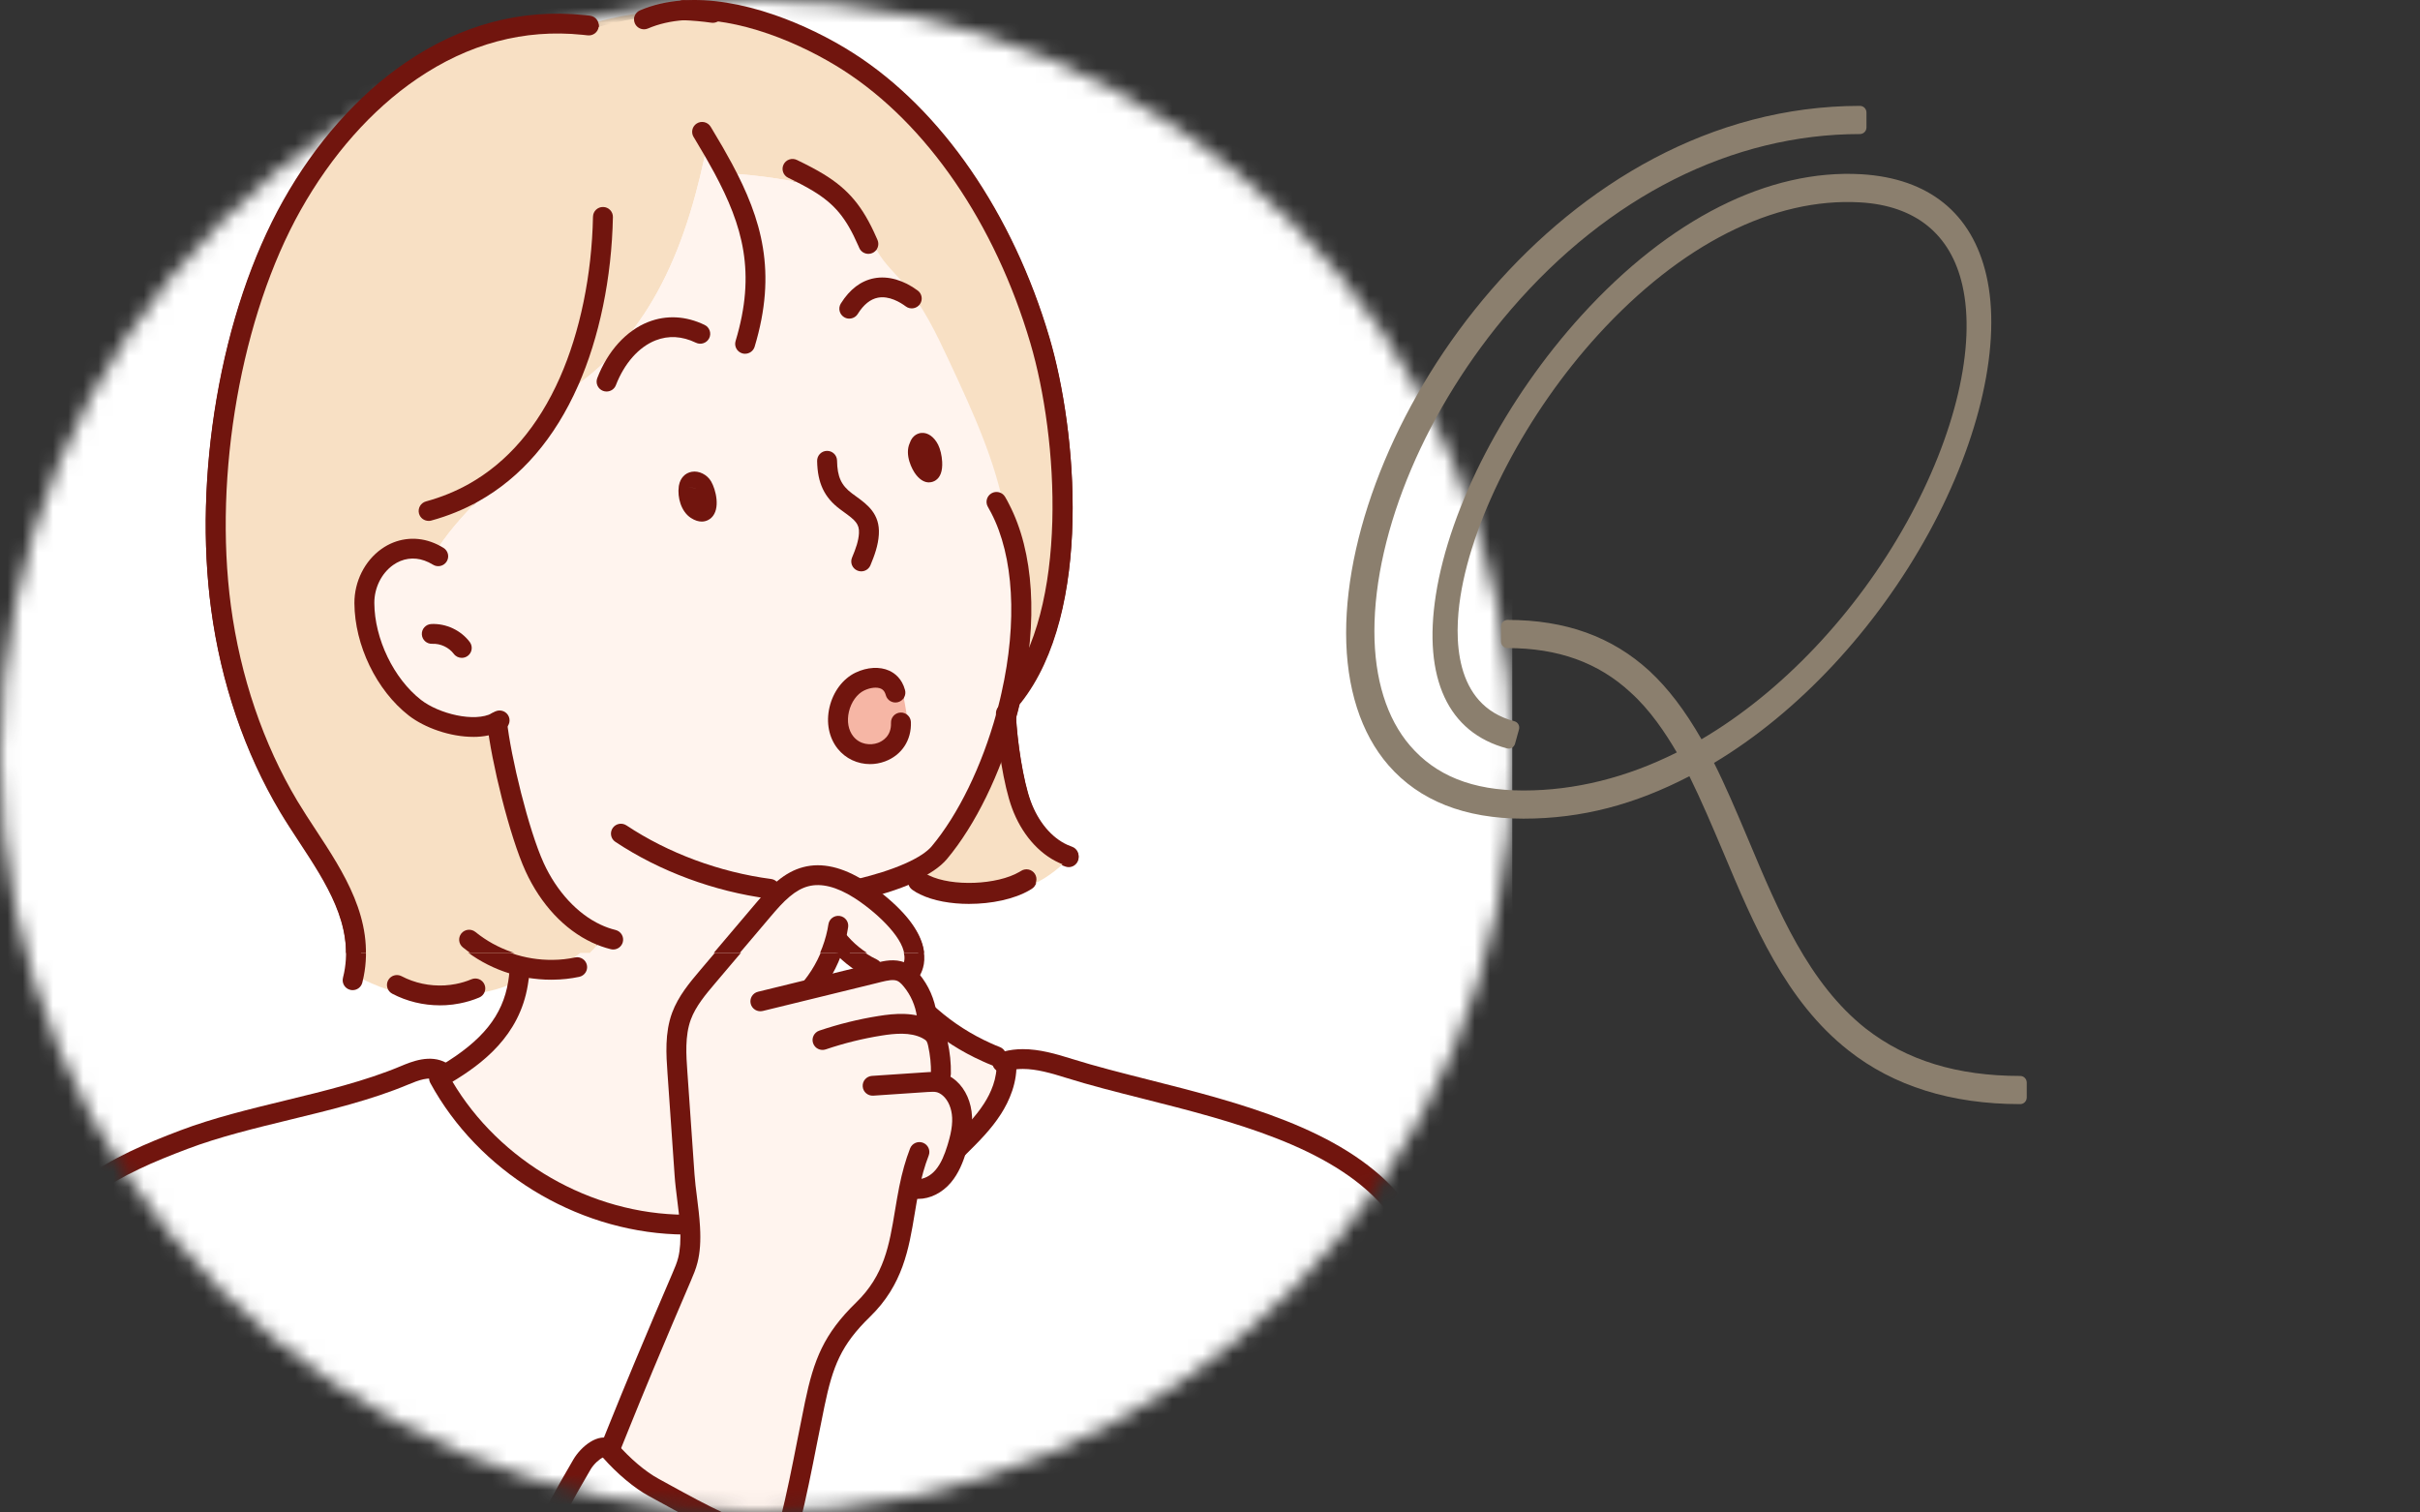<svg width="160" height="100" viewBox="0 0 160 100" fill="none" xmlns="http://www.w3.org/2000/svg">
<rect x="0" y="0" width="160" height="100" fill="#333333" stroke="none"/>
<g clip-path="url(#clip0_746_3022)">
<mask id="mask0_746_3022" style="mask-type:alpha" maskUnits="userSpaceOnUse" x="0" y="0" width="100" height="100">
<circle cx="50" cy="50" r="50" fill="#D9D9D9"/>
</mask>
<g mask="url(#mask0_746_3022)">
<rect width="100" height="100" fill="white"/>
<path d="M63.486 75.133C63.577 74.716 63.632 74.292 63.612 73.865C63.579 73.156 63.32 72.432 62.788 71.958C62.676 71.858 62.548 71.767 62.414 71.699C62.431 71.477 62.46 71.259 62.499 71.039L62.207 70.989C62.219 70.325 62.149 69.66 62.006 69.011C61.968 68.842 61.921 68.673 61.833 68.525C61.813 68.493 61.795 68.466 61.774 68.437C61.697 68.027 61.621 67.618 61.544 67.21C62.646 68.175 63.895 68.973 65.234 69.572L65.278 69.479C66.015 69.802 66.82 69.965 67.624 69.96V70.017C67.258 70.017 66.894 70.058 66.534 70.154C66.618 71.256 66.225 72.361 65.627 73.297C65.004 74.276 64.166 75.1 63.337 75.917L63.278 75.897C63.354 75.645 63.426 75.391 63.483 75.133H63.486Z" fill="#FFF4EE"/>
<path d="M81.86 156.204C80.078 156.451 78.318 156.663 76.656 156.913C68.958 158.073 61.233 160.18 53.47 159.632C52.045 159.533 51.546 157.673 51.315 155.713C51.192 154.681 51.145 153.624 51.075 152.779C50.91 150.771 50.45 148.785 49.777 146.884C49.434 145.919 49.031 144.974 48.565 144.06C48.414 143.763 48.244 143.475 48.072 143.191C47.952 142.996 47.829 142.801 47.708 142.606L47.605 142.667C46.537 142.784 45.45 142.722 44.377 142.674C43.654 142.642 42.978 142.333 42.329 142.037C41.343 141.59 40.358 141.142 39.372 140.694C39.273 140.566 39.185 140.43 39.106 140.287C39.1 140.28 39.099 140.272 39.094 140.266C40.334 138.37 41.36 136.37 42.197 134.613C44.398 129.992 46.447 124.914 48.208 120.127C49.99 115.288 51.279 110.754 53.705 106.202C54.801 104.146 54.164 102.589 52.186 102.197C51.964 102.151 51.741 102.104 51.523 102.051C51.753 101.597 51.982 101.141 52.213 100.687C52.868 98.091 53.321 95.458 53.868 92.835C54.438 90.102 55.035 88.561 57.062 86.589C59.529 84.193 59.522 81.467 60.099 78.6L60.599 78.606C61.277 78.653 61.933 78.278 62.369 77.76C62.805 77.243 63.056 76.597 63.26 75.954C63.267 75.934 63.272 75.913 63.278 75.895H63.28L63.339 75.914C64.168 75.097 65.006 74.274 65.629 73.295C66.228 72.359 66.621 71.254 66.537 70.151C66.896 70.055 67.259 70.015 67.627 70.015C68.654 70.015 69.709 70.326 70.704 70.639C77.226 72.687 87.206 73.919 91.93 79.321C95.505 83.413 95.698 89.899 96.548 95.007C98.163 104.685 98.194 114.611 98.803 124.398C99.279 132.09 99.741 137.857 98.771 145.512C98.606 146.832 98.402 148.176 97.77 149.348C97.294 150.239 96.621 151.003 95.816 151.616C91.979 154.533 86.823 155.512 81.861 156.202L81.86 156.204Z" fill="white"/>
<path d="M67.739 58.289C66.084 59.255 62.875 59.397 61.137 58.548C60.8 58.318 60.485 58.034 60.191 57.739C60.984 57.382 61.686 56.954 62.102 56.46C63.936 54.27 65.539 50.972 66.516 47.41C66.592 49.056 66.99 51.804 67.527 53.265C68.035 54.653 68.987 55.932 70.291 56.526C69.584 57.252 68.621 57.962 67.74 58.288L67.739 58.289Z" fill="#F8E0C4"/>
<path d="M31.317 32.653L31.36 32.731C30.378 33.679 29.011 35.209 28.286 36.524C26.112 35.755 24.083 37.664 24.095 39.956C24.109 42.477 25.436 45.312 27.433 46.868C28.774 47.912 31.404 48.59 32.864 47.807C33.121 50.27 34.327 55.185 35.353 57.418C36.21 59.285 37.628 60.967 39.431 61.807C38.858 62.738 37.93 63.476 36.564 64.119C35.898 64.436 35.13 64.729 34.248 65.01C34.26 64.952 34.268 64.896 34.275 64.835C33.043 65.457 31.654 65.772 30.273 65.736L30.266 65.701C29.994 65.756 29.716 65.789 29.438 65.806L29.441 65.849C28.18 66.037 26.885 65.844 25.676 65.444C24.889 65.182 24.134 64.837 23.398 64.452C24.246 60.225 21.132 56.777 19.099 53.379C16.704 49.372 15.231 44.833 14.615 40.22C13.48 31.733 15.139 21.067 19.298 13.666C23.19 6.732 29.999 0.84 38.58 1.729C40.698 1.01 42.949 0.682 45.183 0.76H45.185C48.947 0.496 53.307 2.371 56.109 4.171C62.444 8.239 66.662 15.478 68.757 22.578C70.626 28.909 71.444 40.414 66.982 46.059L66.859 46.031C67.851 41.627 67.842 37.001 66.122 33.696C65.49 30.209 63.957 26.905 62.448 23.668C61.583 21.821 60.702 19.944 59.356 18.404C58.683 17.633 57.874 16.909 57.498 15.978L57.343 16.044C56.474 14.061 55.602 13.061 54.099 12.147C52.036 11.644 49.928 11.326 47.81 11.196C47.414 10.46 46.973 9.705 46.494 8.913C45.84 12.235 44.952 15.535 43.394 18.543C42.02 21.2 40.083 23.629 37.62 25.315C36.284 28.334 34.26 31.004 31.317 32.655V32.653Z" fill="#F8E0C4"/>
<path d="M59.408 45.833L59.204 45.873C58.893 44.728 57.704 44.736 56.857 45.14C55.515 45.783 54.903 47.924 55.901 49.174C57.068 50.631 59.647 49.927 59.568 47.845L59.724 47.825C59.645 47.156 59.539 46.491 59.408 45.833ZM66.516 47.412C65.539 50.971 63.936 54.27 62.102 56.461C61.686 56.953 60.984 57.383 60.191 57.74C59.154 58.209 57.965 58.557 57.056 58.781L57.053 58.883C56.981 58.883 56.907 58.878 56.819 58.883C55.731 58.195 54.488 57.726 53.272 58.048C52.718 58.193 52.237 58.487 51.798 58.853C51.304 59.263 50.868 59.766 50.455 60.253C49.236 61.693 48.015 63.135 46.793 64.575C46.112 65.377 45.421 66.201 45.056 67.187C44.62 68.373 44.702 69.677 44.79 70.938C44.946 73.186 45.101 75.434 45.259 77.682C45.331 78.74 45.557 79.965 45.623 81.149C45.312 81.142 44.997 81.132 44.686 81.125L44.691 80.956C38.274 80.706 32.087 76.913 29.026 71.289L28.983 71.225C29.09 71.158 29.193 71.082 29.293 71.001C29.334 70.969 29.375 70.934 29.413 70.901L29.483 71.015C31.896 69.572 33.785 67.853 34.247 65.012C35.128 64.731 35.897 64.439 36.563 64.122C37.929 63.479 38.857 62.74 39.43 61.81C37.626 60.969 36.209 59.288 35.352 57.421C34.327 55.187 33.12 50.272 32.863 47.81C31.403 48.593 28.772 47.914 27.431 46.871C25.434 45.313 24.107 42.48 24.093 39.958C24.081 37.667 26.109 35.758 28.285 36.526C29.01 35.212 30.378 33.681 31.359 32.733L31.316 32.655C34.259 31.005 36.283 28.336 37.619 25.315C40.081 23.629 42.019 21.2 43.393 18.543C44.95 15.535 45.838 12.234 46.493 8.913C46.972 9.706 47.412 10.46 47.808 11.196C49.928 11.325 52.035 11.644 54.097 12.147C55.601 13.061 56.473 14.061 57.342 16.044L57.497 15.978C57.874 16.909 58.682 17.633 59.355 18.404C60.701 19.945 61.582 21.821 62.447 23.668C63.956 26.905 65.489 30.209 66.121 33.696C67.84 37.002 67.85 41.627 66.858 46.03C66.829 46.17 66.796 46.312 66.762 46.452C66.686 46.774 66.601 47.095 66.513 47.412H66.516ZM61.096 31.079C61.766 31.907 61.736 30.372 61.438 29.779C61.274 29.455 60.921 29.116 60.771 29.598C60.771 29.604 60.771 29.61 60.768 29.612C60.536 30.048 60.868 30.798 61.096 31.079ZM46.044 33.776C46.927 34.352 46.839 32.904 46.451 32.237C46.249 31.892 45.651 31.699 45.541 32.29C45.538 32.304 45.536 32.321 45.534 32.339C45.462 32.863 45.649 33.518 46.044 33.776Z" fill="#FFF4EE"/>
<path d="M57.767 64.373L57.681 64.025C56.754 63.585 55.933 62.922 55.309 62.111L55.258 62.096C54.961 63.239 54.422 64.321 53.682 65.244L53.711 65.366C55.065 65.034 56.417 64.703 57.768 64.373H57.767ZM63.486 75.133C63.428 75.389 63.357 75.645 63.28 75.897H63.278C63.272 75.917 63.268 75.938 63.26 75.956C63.056 76.599 62.805 77.247 62.369 77.763C61.933 78.28 61.277 78.656 60.599 78.609L60.099 78.602C59.522 81.469 59.529 84.195 57.062 86.591C55.033 88.563 54.438 90.104 53.868 92.838C53.322 95.46 52.87 98.093 52.213 100.689C51.982 101.144 51.753 101.599 51.523 102.054C48.498 101.323 45.919 99.815 43.213 98.339C42.175 97.775 41.072 96.769 40.284 95.862C40.241 95.815 40.196 95.777 40.147 95.751C40.44 95.263 40.712 94.76 40.961 94.248C41.49 92.933 42.029 91.624 42.573 90.316C43.389 88.354 44.223 86.401 45.061 84.448C45.219 84.079 45.38 83.706 45.477 83.314C45.645 82.65 45.667 81.907 45.624 81.147C45.556 79.964 45.331 78.737 45.26 77.68C45.102 75.433 44.947 73.184 44.791 70.936C44.703 69.677 44.622 68.372 45.057 67.185C45.421 66.2 46.114 65.376 46.794 64.573C48.016 63.133 49.237 61.692 50.456 60.252C50.871 59.763 51.307 59.261 51.799 58.852C52.238 58.485 52.718 58.192 53.273 58.047C54.489 57.725 55.733 58.195 56.82 58.882C57.091 59.051 57.349 59.234 57.598 59.423C58.882 60.394 61.21 62.54 60.236 64.187L59.899 64.237C59.908 64.313 59.92 64.389 59.93 64.466C60.055 64.568 60.165 64.69 60.266 64.814C60.813 65.474 61.167 66.289 61.281 67.136L61.439 67.112C61.475 67.145 61.512 67.176 61.55 67.21C61.626 67.618 61.703 68.027 61.78 68.437C61.801 68.466 61.821 68.495 61.84 68.525C61.928 68.673 61.974 68.842 62.012 69.01C62.156 69.661 62.225 70.325 62.214 70.989L62.506 71.039C62.465 71.257 62.436 71.477 62.42 71.698C62.555 71.768 62.681 71.858 62.794 71.958C63.326 72.432 63.584 73.156 63.619 73.865C63.638 74.292 63.583 74.715 63.492 75.133H63.486Z" fill="#FFF4EE"/>
<path d="M59.724 47.825L59.568 47.845C59.647 49.927 57.068 50.631 55.901 49.174C54.903 47.924 55.515 45.783 56.857 45.14C57.705 44.736 58.893 44.728 59.203 45.873L59.407 45.833C59.539 46.493 59.645 47.157 59.724 47.825Z" fill="#F6B6A5"/>
<path d="M18.231 141.473C16.265 139.099 14.619 136.477 13.346 134.441C13.173 134.167 13.003 133.888 12.836 133.609C8.072 125.746 4.454 116.204 2.588 107.291C1.105 100.2 -0.442 91.278 1.769 84.19C3.337 79.151 7.534 77.099 12.155 75.349C16.66 73.639 22.267 72.972 26.728 71.103C27.518 70.772 28.448 70.428 29.194 70.847L29.294 70.998C29.194 71.079 29.09 71.155 28.984 71.222L29.027 71.286C32.087 76.911 38.273 80.704 44.693 80.954L44.688 81.123C44.998 81.129 45.313 81.139 45.624 81.146C45.667 81.906 45.645 82.649 45.477 83.313C45.379 83.703 45.219 84.078 45.062 84.447C44.223 86.399 43.389 88.352 42.573 90.315C42.029 91.623 41.49 92.932 40.961 94.247C40.712 94.758 40.44 95.261 40.147 95.75C40.195 95.776 40.241 95.814 40.284 95.861C41.072 96.768 42.176 97.774 43.213 98.338C45.919 99.815 48.498 101.322 51.523 102.052C51.741 102.105 51.964 102.152 52.187 102.198C54.164 102.59 54.802 104.148 53.705 106.203C51.279 110.756 49.99 115.29 48.209 120.128C46.445 124.915 44.398 129.993 42.197 134.614C41.359 136.371 40.334 138.371 39.094 140.267C39.044 140.346 38.994 140.424 38.938 140.5C36.572 144.053 33.437 147.197 29.345 147.654C26.923 147.925 24.686 147.104 22.663 145.694C21.811 145.103 20.994 144.408 20.218 143.646C19.524 142.965 18.863 142.232 18.232 141.472L18.231 141.473Z" fill="white"/>
<path d="M46.394 34.564C46.195 34.564 45.956 34.502 45.682 34.324C45.027 33.898 44.784 32.96 44.88 32.252C44.883 32.23 44.886 32.203 44.89 32.181C44.89 32.178 44.89 32.174 44.892 32.172C44.983 31.683 45.3 31.348 45.741 31.272C46.218 31.19 46.756 31.458 47.02 31.911C47.326 32.439 47.658 33.727 47.033 34.315C46.951 34.392 46.729 34.565 46.394 34.565V34.564ZM45.541 32.291L46.19 32.401C46.19 32.401 46.19 32.398 46.19 32.397L45.539 32.289L45.541 32.291Z" fill="#71150E"/>
<path d="M61.42 31.974C61.187 31.974 60.89 31.869 60.582 31.488C60.286 31.122 59.807 30.143 60.148 29.381C60.335 28.813 60.752 28.718 60.923 28.703C61.346 28.668 61.76 28.959 62.025 29.48C62.172 29.773 62.272 30.192 62.294 30.607C62.327 31.221 62.177 31.639 61.849 31.847C61.778 31.891 61.624 31.973 61.42 31.973V31.974ZM60.306 29.145C60.249 29.2 60.21 29.257 60.181 29.313C60.182 29.311 60.183 29.308 60.185 29.306C60.216 29.247 60.257 29.192 60.304 29.145H60.306Z" fill="#71150E"/>
<path d="M56.943 37.855C56.858 37.855 56.772 37.838 56.689 37.804C56.353 37.664 56.195 37.281 56.336 36.947C56.59 36.343 56.765 35.838 56.794 35.336C56.831 34.713 56.521 34.46 55.816 33.949C55.725 33.882 55.631 33.815 55.539 33.745C54.503 32.97 54.051 32.016 54.027 30.555C54.022 30.194 54.312 29.895 54.675 29.89C55.04 29.883 55.339 30.173 55.344 30.534C55.361 31.601 55.619 32.168 56.332 32.701C56.42 32.766 56.507 32.83 56.593 32.892C57.34 33.435 58.19 34.052 58.108 35.412C58.067 36.139 57.816 36.822 57.551 37.453C57.446 37.705 57.201 37.855 56.943 37.855Z" fill="#71150E"/>
<path d="M40.107 25.966C40.028 25.966 39.949 25.951 39.871 25.922C39.531 25.793 39.361 25.415 39.492 25.077C40.182 23.29 41.409 21.937 42.86 21.368C44.058 20.896 45.347 20.964 46.588 21.561C46.916 21.72 47.051 22.111 46.893 22.436C46.734 22.762 46.34 22.897 46.014 22.74C45.101 22.3 44.203 22.247 43.344 22.585C42.237 23.02 41.281 24.1 40.723 25.546C40.623 25.806 40.373 25.966 40.108 25.966H40.107Z" fill="#71150E"/>
<path d="M56.154 21.146C56.035 21.146 55.916 21.115 55.808 21.048C55.498 20.857 55.403 20.454 55.596 20.146C56.184 19.203 56.927 18.64 57.805 18.476C58.72 18.304 59.741 18.593 60.678 19.29C60.969 19.506 61.03 19.917 60.811 20.206C60.593 20.496 60.181 20.556 59.889 20.338C59.52 20.064 58.789 19.622 58.05 19.761C57.55 19.855 57.101 20.217 56.715 20.835C56.59 21.035 56.375 21.145 56.154 21.145V21.146Z" fill="#71150E"/>
<path d="M57.525 50.599C56.703 50.599 55.912 50.239 55.386 49.581C54.808 48.857 54.611 47.862 54.844 46.851C55.082 45.814 55.728 44.954 56.571 44.549C57.338 44.184 58.169 44.137 58.795 44.422C59.157 44.587 59.634 44.944 59.84 45.702C59.934 46.051 59.726 46.41 59.376 46.504C59.024 46.598 58.664 46.392 58.569 46.043C58.49 45.753 58.348 45.658 58.248 45.612C57.98 45.491 57.547 45.537 57.143 45.729C56.665 45.958 56.276 46.5 56.127 47.143C55.984 47.765 56.091 48.355 56.417 48.765C56.857 49.315 57.555 49.377 58.051 49.195C58.321 49.095 58.944 48.767 58.911 47.87C58.898 47.508 59.181 47.205 59.544 47.19C59.907 47.177 60.214 47.459 60.228 47.82C60.274 49.018 59.616 50.016 58.511 50.423C58.188 50.542 57.855 50.599 57.527 50.599H57.525Z" fill="#71150E"/>
<path d="M31.288 48.799C29.782 48.799 28.086 48.209 27.026 47.385C24.892 45.723 23.451 42.739 23.435 39.961C23.427 38.532 24.117 37.155 25.235 36.367C26.204 35.683 27.396 35.516 28.504 35.908C28.788 36.008 29.064 36.141 29.325 36.304C29.633 36.495 29.726 36.9 29.534 37.206C29.342 37.512 28.935 37.606 28.627 37.414C28.447 37.301 28.257 37.211 28.065 37.143C27.355 36.892 26.62 36.995 25.997 37.435C25.224 37.981 24.746 38.946 24.752 39.954C24.765 42.316 26.034 44.949 27.838 46.355C29.011 47.267 31.375 47.862 32.551 47.232C32.593 47.21 32.629 47.189 32.675 47.16C32.979 46.962 33.387 47.049 33.586 47.351C33.785 47.654 33.698 48.06 33.394 48.257C33.312 48.31 33.241 48.352 33.168 48.39C32.636 48.675 31.982 48.801 31.289 48.801L31.288 48.799Z" fill="#71150E"/>
<path d="M30.534 43.575C30.333 43.575 30.135 43.485 30.006 43.312C29.682 42.881 29.126 42.621 28.581 42.646C28.216 42.663 27.909 42.384 27.892 42.023C27.875 41.661 28.155 41.355 28.519 41.338C29.495 41.291 30.473 41.748 31.06 42.528C31.277 42.817 31.218 43.228 30.927 43.444C30.809 43.532 30.671 43.575 30.534 43.575Z" fill="#71150E"/>
<path d="M49.267 23.47C49.204 23.47 49.141 23.461 49.078 23.443C48.729 23.339 48.531 22.974 48.637 22.627C50.003 18.094 49.111 15.01 47.228 11.502C46.88 10.854 46.467 10.138 45.929 9.248C45.92 9.235 45.907 9.211 45.892 9.188L45.865 9.143C45.672 8.837 45.766 8.432 46.074 8.241C46.382 8.05 46.789 8.143 46.981 8.449C46.996 8.473 47.01 8.495 47.023 8.518L47.051 8.563C47.607 9.482 48.03 10.217 48.388 10.884C50.372 14.58 51.387 18.055 49.897 23.002C49.811 23.286 49.549 23.469 49.266 23.469L49.267 23.47Z" fill="#71150E"/>
<path d="M28.34 34.519C28.05 34.519 27.785 34.328 27.705 34.037C27.609 33.689 27.816 33.328 28.166 33.232C29.163 32.96 30.114 32.574 30.994 32.081C33.563 30.641 35.59 28.275 37.017 25.049C38.354 22.028 39.132 18.248 39.209 14.406C39.215 14.045 39.514 13.757 39.88 13.765C40.243 13.771 40.533 14.071 40.525 14.432C40.446 18.443 39.629 22.402 38.224 25.578C36.679 29.069 34.464 31.642 31.641 33.224C30.667 33.769 29.614 34.197 28.515 34.497C28.457 34.513 28.398 34.52 28.34 34.52V34.519Z" fill="#71150E"/>
<path d="M57.414 16.864C57.157 16.864 56.915 16.715 56.81 16.464C56.789 16.413 56.77 16.369 56.749 16.326C56.745 16.319 56.743 16.311 56.74 16.305C55.942 14.483 55.189 13.575 53.755 12.703C53.318 12.438 52.796 12.162 52.114 11.834C51.786 11.676 51.649 11.285 51.807 10.959C51.965 10.633 52.359 10.497 52.687 10.654C53.41 11.001 53.967 11.297 54.441 11.585C56.095 12.59 57.044 13.725 57.942 15.771C57.97 15.829 57.996 15.891 58.023 15.953C58.163 16.286 58.005 16.673 57.671 16.813C57.587 16.848 57.501 16.864 57.416 16.864H57.414Z" fill="#71150E"/>
<path d="M66.982 46.714C66.84 46.714 66.696 46.668 66.575 46.574C66.289 46.35 66.239 45.939 66.464 45.654C70.694 40.304 69.981 29.045 68.125 22.762C65.789 14.845 61.279 8.269 55.751 4.72C53.007 2.957 48.801 1.163 45.231 1.413C44.868 1.439 44.553 1.167 44.528 0.806C44.503 0.444 44.776 0.132 45.139 0.107C46.955 -0.02 49.001 0.304 51.224 1.072C53.007 1.688 54.869 2.593 56.466 3.619C62.255 7.336 66.965 14.179 69.389 22.393C71.191 28.494 72.272 40.425 67.501 46.464C67.37 46.629 67.178 46.714 66.982 46.714Z" fill="#71150E"/>
<path d="M42.581 2.017C42.325 2.017 42.083 1.869 41.975 1.622C41.831 1.289 41.986 0.904 42.32 0.761C43.165 0.4 44.114 0.179 45.138 0.107C45.501 0.081 45.816 0.353 45.841 0.714C45.867 1.076 45.594 1.388 45.23 1.413C44.353 1.475 43.55 1.661 42.84 1.965C42.756 2.001 42.666 2.018 42.58 2.018L42.581 2.017Z" fill="#71150E"/>
<path d="M57.055 59.434C56.758 59.434 56.49 59.236 56.416 58.937C56.328 58.586 56.544 58.231 56.897 58.144C57.706 57.943 58.889 57.608 59.917 57.142C60.706 56.786 61.287 56.405 61.597 56.038C63.362 53.93 64.924 50.723 65.881 47.239C65.97 46.918 66.052 46.604 66.124 46.3C66.159 46.159 66.189 46.029 66.215 45.899C67.275 41.193 67.028 36.859 65.538 33.996C65.465 33.85 65.394 33.718 65.32 33.595C65.134 33.283 65.237 32.883 65.55 32.698C65.864 32.514 66.268 32.616 66.452 32.927C66.542 33.077 66.629 33.236 66.712 33.403C68.36 36.572 68.644 41.11 67.503 46.173C67.477 46.304 67.443 46.447 67.408 46.591C67.329 46.922 67.244 47.253 67.15 47.587C66.147 51.242 64.49 54.631 62.607 56.88C62.164 57.405 61.442 57.895 60.462 58.336C59.343 58.843 58.078 59.203 57.214 59.416C57.161 59.429 57.107 59.436 57.055 59.436V59.434Z" fill="#71150E"/>
<path d="M50.899 59.499C50.87 59.499 50.841 59.497 50.812 59.493C47.214 59.021 43.62 57.688 40.688 55.741C40.386 55.541 40.305 55.134 40.507 54.833C40.708 54.531 41.118 54.452 41.42 54.652C44.187 56.49 47.583 57.748 50.984 58.195C51.345 58.242 51.599 58.572 51.55 58.929C51.507 59.259 51.224 59.499 50.899 59.499Z" fill="#71150E"/>
<path d="M23.315 65.465C23.261 65.465 23.207 65.458 23.152 65.444C22.799 65.355 22.587 64.999 22.676 64.648C22.703 64.547 22.726 64.441 22.75 64.322C23.385 61.16 21.555 58.374 19.785 55.679C19.361 55.035 18.924 54.367 18.531 53.712C16.189 49.792 14.609 45.156 13.961 40.303C13.384 35.991 13.508 31.191 14.32 26.424C15.16 21.497 16.681 16.974 18.721 13.344C20.866 9.527 23.661 6.373 26.807 4.224C30.493 1.706 34.473 0.647 38.641 1.077C38.765 1.087 38.889 1.102 39.012 1.117C39.373 1.162 39.63 1.488 39.586 1.846C39.542 2.205 39.216 2.461 38.853 2.417C38.745 2.404 38.636 2.391 38.528 2.382C38.522 2.382 38.518 2.382 38.513 2.381C34.664 1.983 30.977 2.966 27.555 5.304C24.575 7.34 21.919 10.341 19.873 13.983C15.96 20.951 14.108 31.459 15.268 40.132C15.892 44.81 17.413 49.275 19.665 53.042C20.044 53.675 20.455 54.301 20.89 54.963C22.715 57.742 24.783 60.89 24.043 64.578C24.014 64.72 23.985 64.849 23.954 64.971C23.877 65.267 23.61 65.465 23.316 65.465H23.315Z" fill="#71150E"/>
<path d="M29.093 66.469C27.982 66.469 26.898 66.206 25.935 65.701C25.614 65.532 25.49 65.135 25.66 64.816C25.83 64.496 26.229 64.373 26.55 64.542C27.412 64.995 28.398 65.204 29.4 65.151C29.655 65.135 29.904 65.103 30.135 65.058C30.497 64.988 30.843 64.884 31.169 64.746C31.504 64.605 31.891 64.76 32.033 65.094C32.176 65.427 32.019 65.812 31.683 65.953C31.272 66.126 30.836 66.257 30.39 66.343C30.106 66.401 29.796 66.44 29.476 66.459C29.349 66.465 29.221 66.469 29.093 66.469Z" fill="#71150E"/>
<path d="M40.542 62.857C40.489 62.857 40.437 62.85 40.383 62.837C39.968 62.735 39.553 62.587 39.15 62.398C37.318 61.544 35.755 59.872 34.752 57.689C33.695 55.385 32.474 50.391 32.211 47.897C32.206 47.863 32.203 47.828 32.203 47.795C32.203 47.434 32.498 47.14 32.861 47.14C33.187 47.14 33.457 47.375 33.511 47.682C33.515 47.701 33.517 47.72 33.52 47.74C33.764 50.081 34.958 54.979 35.952 57.147C36.812 59.019 38.183 60.501 39.711 61.215C40.042 61.369 40.366 61.485 40.702 61.567C41.054 61.655 41.269 62.01 41.182 62.361C41.107 62.659 40.839 62.858 40.544 62.858L40.542 62.857Z" fill="#71150E"/>
<path d="M36.437 64.775C34.314 64.775 32.245 64.046 30.602 62.714C30.32 62.486 30.278 62.072 30.507 61.792C30.738 61.512 31.152 61.47 31.434 61.698C32.872 62.863 34.693 63.489 36.555 63.463C37.053 63.459 37.545 63.405 38.022 63.303C38.379 63.227 38.728 63.454 38.804 63.807C38.881 64.161 38.653 64.509 38.297 64.585C37.734 64.704 37.153 64.768 36.571 64.773C36.526 64.773 36.481 64.773 36.438 64.773L36.437 64.775Z" fill="#71150E"/>
<path d="M70.657 57.331C70.586 57.331 70.513 57.319 70.441 57.294C70.301 57.245 70.162 57.19 70.014 57.122C68.658 56.506 67.524 55.182 66.907 53.492C66.356 51.991 65.94 49.238 65.857 47.443L65.849 47.269C65.834 46.907 66.117 46.602 66.48 46.587C66.843 46.572 67.15 46.852 67.166 47.214L67.174 47.387C67.252 49.043 67.644 51.68 68.146 53.044C68.645 54.407 69.526 55.461 70.565 55.934C70.674 55.983 70.774 56.024 70.873 56.058C71.216 56.176 71.398 56.549 71.28 56.891C71.185 57.162 70.931 57.332 70.657 57.332V57.331Z" fill="#71150E"/>
<path d="M64.073 59.763C62.879 59.763 61.709 59.559 60.846 59.137C60.668 59.055 60.486 58.95 60.319 58.831C60.023 58.621 59.953 58.213 60.163 57.918C60.374 57.624 60.785 57.554 61.081 57.763C61.185 57.836 61.298 57.901 61.416 57.956C62.959 58.709 65.922 58.591 67.406 57.724C67.445 57.702 67.479 57.681 67.511 57.66C67.817 57.464 68.225 57.55 68.422 57.854C68.62 58.158 68.533 58.564 68.227 58.76C68.177 58.792 68.126 58.824 68.071 58.856C67.049 59.453 65.543 59.762 64.076 59.762L64.073 59.763Z" fill="#71150E"/>
<path d="M57.68 64.68C57.585 64.68 57.488 64.66 57.397 64.616C56.375 64.131 55.472 63.403 54.785 62.508C54.563 62.222 54.619 61.811 54.907 61.591C55.195 61.371 55.609 61.426 55.83 61.712C56.392 62.442 57.13 63.037 57.965 63.434C58.292 63.59 58.432 63.981 58.275 64.307C58.162 64.543 57.926 64.68 57.68 64.68Z" fill="#71150E"/>
<path d="M53.681 65.9C53.538 65.9 53.393 65.852 53.272 65.757C52.987 65.532 52.94 65.119 53.166 64.836C53.843 63.992 54.346 62.988 54.62 61.932C54.687 61.677 54.738 61.427 54.774 61.19C54.828 60.833 55.164 60.585 55.523 60.639C55.883 60.693 56.132 61.025 56.078 61.384C56.035 61.667 55.974 61.961 55.896 62.261C55.576 63.492 54.989 64.665 54.197 65.653C54.067 65.816 53.875 65.901 53.681 65.901V65.9Z" fill="#71150E"/>
<path d="M61.305 68.046C60.967 68.046 60.678 67.788 60.649 67.445C60.643 67.371 60.635 67.299 60.624 67.225C60.526 66.497 60.216 65.788 59.753 65.229C59.657 65.111 59.58 65.03 59.506 64.97C59.441 64.915 59.38 64.876 59.327 64.853C59.067 64.742 58.689 64.82 58.258 64.924C58.207 64.937 58.149 64.952 58.092 64.966L57.929 65.007C56.573 65.339 55.219 65.671 53.867 66.002C53.291 66.143 52.716 66.283 52.139 66.425C51.569 66.563 51 66.702 50.431 66.842C50.077 66.929 49.721 66.714 49.633 66.363C49.546 66.012 49.762 65.657 50.115 65.571C50.685 65.431 51.255 65.292 51.826 65.153C52.401 65.013 52.978 64.872 53.552 64.73C54.906 64.399 56.259 64.068 57.609 63.738C57.662 63.725 57.718 63.711 57.776 63.696L57.939 63.656C58.429 63.536 59.161 63.358 59.845 63.65C60.016 63.722 60.187 63.828 60.35 63.965C60.49 64.08 60.626 64.22 60.776 64.403C61.399 65.155 61.799 66.071 61.932 67.049C61.945 67.145 61.956 67.239 61.965 67.337C61.995 67.697 61.725 68.014 61.363 68.044C61.345 68.046 61.326 68.047 61.308 68.047L61.305 68.046Z" fill="#71150E"/>
<path d="M62.21 71.643C62.21 71.643 62.202 71.643 62.198 71.643C61.834 71.637 61.545 71.338 61.551 70.977C61.562 70.372 61.5 69.758 61.366 69.15C61.341 69.042 61.312 68.928 61.271 68.86C61.267 68.855 61.259 68.841 61.25 68.83C61.201 68.767 61.104 68.698 60.967 68.629C60.182 68.234 59.172 68.326 58.287 68.468C57.047 68.665 55.804 68.972 54.594 69.382C54.25 69.499 53.875 69.315 53.758 68.974C53.64 68.632 53.825 68.259 54.168 68.142C55.45 67.709 56.765 67.383 58.078 67.175C59.171 66.998 60.441 66.895 61.559 67.459C61.874 67.616 62.116 67.805 62.295 68.034C62.336 68.087 62.367 68.132 62.397 68.18C62.536 68.413 62.601 68.646 62.651 68.865C62.808 69.576 62.881 70.293 62.868 70.999C62.862 71.357 62.568 71.642 62.21 71.642V71.643Z" fill="#71150E"/>
<path d="M60.714 79.268C60.66 79.268 60.606 79.267 60.553 79.263C60.19 79.238 59.917 78.924 59.942 78.564C59.969 78.203 60.281 77.932 60.645 77.957C61.055 77.985 61.521 77.751 61.863 77.344C62.239 76.899 62.463 76.294 62.631 75.761C62.631 75.758 62.632 75.756 62.634 75.753C62.635 75.748 62.636 75.741 62.636 75.74C62.643 75.711 62.652 75.684 62.663 75.657C62.74 75.398 62.797 75.186 62.84 74.992C62.93 74.581 62.967 74.222 62.952 73.897C62.923 73.294 62.703 72.765 62.347 72.447C62.27 72.379 62.189 72.321 62.11 72.281C62.035 72.242 61.967 72.217 61.9 72.205C61.754 72.175 61.575 72.185 61.384 72.197H61.362L57.739 72.441C57.373 72.464 57.062 72.192 57.038 71.832C57.012 71.47 57.288 71.159 57.65 71.134L61.303 70.889C61.559 70.873 61.85 70.855 62.158 70.919C62.344 70.954 62.536 71.023 62.721 71.12C62.893 71.209 63.064 71.326 63.225 71.469C63.844 72.02 64.223 72.882 64.268 73.834C64.288 74.275 64.242 74.745 64.127 75.27C64.073 75.512 64.003 75.77 63.908 76.084C63.906 76.095 63.902 76.105 63.898 76.116C63.894 76.131 63.889 76.146 63.883 76.16C63.675 76.814 63.394 77.565 62.872 78.183C62.293 78.869 61.496 79.266 60.713 79.266L60.714 79.268Z" fill="#71150E"/>
<path d="M51.947 102.353C51.889 102.353 51.83 102.345 51.77 102.33C51.42 102.233 51.215 101.873 51.311 101.525C51.404 101.189 51.492 100.856 51.572 100.532C52.019 98.761 52.379 96.936 52.726 95.169C52.886 94.362 53.05 93.526 53.221 92.704C53.805 89.902 54.461 88.203 56.6 86.122C58.465 84.312 58.793 82.332 59.173 80.041C59.258 79.532 59.346 79.004 59.452 78.472C59.647 77.501 59.875 76.693 60.171 75.93C60.302 75.592 60.684 75.424 61.023 75.554C61.363 75.684 61.532 76.063 61.401 76.401C61.133 77.093 60.925 77.832 60.745 78.729C60.643 79.24 60.557 79.755 60.474 80.254C60.091 82.562 59.696 84.948 57.522 87.059C55.602 88.924 55.062 90.329 54.512 92.969C54.342 93.784 54.179 94.616 54.019 95.419C53.668 97.201 53.306 99.045 52.85 100.846C52.768 101.179 52.676 101.525 52.58 101.872C52.5 102.162 52.235 102.352 51.945 102.352L51.947 102.353Z" fill="#71150E"/>
<path d="M40.329 96.474C40.247 96.474 40.164 96.458 40.084 96.426C39.746 96.291 39.582 95.911 39.717 95.575L39.926 95.053C40.067 94.702 40.206 94.351 40.35 94.002C40.824 92.823 41.352 91.535 41.964 90.066C42.822 88.005 43.705 85.939 44.456 84.191C44.611 83.83 44.755 83.495 44.839 83.156C44.971 82.635 45.013 81.989 44.967 81.184C44.932 80.571 44.852 79.936 44.774 79.321C44.705 78.762 44.637 78.233 44.603 77.724C44.453 75.584 44.304 73.442 44.156 71.302L44.133 70.981C44.045 69.725 43.945 68.301 44.437 66.96C44.847 65.853 45.613 64.948 46.289 64.15L46.328 64.103C47.536 62.679 48.744 61.253 49.951 59.829C50.402 59.297 50.85 58.784 51.377 58.348C51.94 57.877 52.506 57.569 53.103 57.413C54.33 57.088 55.698 57.397 57.172 58.33C57.428 58.491 57.698 58.678 57.995 58.9C61.816 61.792 61.23 63.793 60.801 64.518C60.616 64.83 60.214 64.935 59.899 64.751C59.585 64.568 59.48 64.166 59.664 63.855C60.281 62.812 58.72 61.096 57.197 59.943C56.933 59.743 56.694 59.577 56.467 59.436C55.315 58.707 54.297 58.453 53.44 58.678C53.034 58.784 52.636 59.005 52.222 59.351C51.776 59.721 51.37 60.187 50.958 60.672C49.753 62.096 48.544 63.522 47.336 64.947L47.296 64.994C46.66 65.744 46.003 66.519 45.674 67.409C45.277 68.487 45.367 69.763 45.447 70.888L45.47 71.21C45.618 73.351 45.766 75.491 45.917 77.632C45.949 78.106 46.013 78.615 46.082 79.156C46.162 79.792 46.245 80.451 46.282 81.108C46.336 82.06 46.283 82.811 46.117 83.471C46.008 83.909 45.837 84.309 45.671 84.695C44.919 86.447 44.038 88.508 43.182 90.564C42.573 92.029 42.046 93.313 41.573 94.489C41.431 94.84 41.291 95.188 41.151 95.536L40.94 96.06C40.837 96.316 40.59 96.472 40.328 96.472L40.329 96.474Z" fill="#71150E"/>
<path d="M29.442 71.694C29.23 71.694 29.022 71.592 28.894 71.405C28.691 71.105 28.772 70.698 29.075 70.496C29.093 70.483 29.111 70.473 29.131 70.461C29.136 70.458 29.14 70.454 29.146 70.452C31.902 68.803 33.234 67.145 33.599 64.906C33.6 64.897 33.603 64.886 33.604 64.877C33.612 64.838 33.616 64.798 33.621 64.758C33.621 64.749 33.624 64.741 33.625 64.732C33.645 64.609 33.661 64.478 33.671 64.334C33.699 63.974 34.018 63.703 34.379 63.731C34.741 63.759 35.013 64.074 34.984 64.434C34.971 64.611 34.951 64.772 34.928 64.928C34.92 64.993 34.91 65.058 34.897 65.128C34.347 68.48 31.904 70.331 29.833 71.57C29.821 71.578 29.809 71.584 29.797 71.592C29.688 71.662 29.564 71.696 29.443 71.696L29.442 71.694Z" fill="#71150E"/>
<path d="M45.316 81.621C45.119 81.621 44.915 81.617 44.67 81.609C37.983 81.349 31.616 77.42 28.448 71.599C28.275 71.281 28.394 70.884 28.714 70.711C29.034 70.54 29.433 70.657 29.607 70.975C32.557 76.398 38.489 80.058 44.719 80.301C44.946 80.309 45.135 80.313 45.316 80.313C45.679 80.313 45.974 80.606 45.974 80.968C45.974 81.329 45.679 81.622 45.316 81.622V81.621Z" fill="#71150E"/>
<path d="M65.869 70.494C65.789 70.494 65.707 70.479 65.628 70.448C65.388 70.355 65.171 70.262 64.962 70.166C63.557 69.537 62.26 68.707 61.112 67.701L61.101 67.692C61.062 67.658 61.025 67.625 60.987 67.59C60.721 67.342 60.707 66.929 60.955 66.664C61.203 66.4 61.62 66.385 61.886 66.633C61.912 66.658 61.94 66.681 61.968 66.706L61.979 66.716C63.032 67.637 64.218 68.396 65.507 68.975C65.698 69.063 65.894 69.145 66.11 69.229C66.448 69.361 66.616 69.741 66.481 70.079C66.38 70.337 66.131 70.494 65.868 70.494H65.869Z" fill="#71150E"/>
<path d="M63.34 76.57C63.17 76.57 63.001 76.506 62.872 76.376C62.615 76.12 62.618 75.705 62.876 75.451L62.892 75.435C63.679 74.659 64.494 73.856 65.072 72.946C65.487 72.298 65.963 71.296 65.879 70.202C65.879 70.195 65.879 70.189 65.879 70.182C65.878 70.145 65.874 70.108 65.87 70.071L66.525 70.001L67.18 69.94C67.186 70.001 67.191 70.056 67.194 70.112C67.3 71.561 66.704 72.833 66.184 73.647C65.525 74.681 64.657 75.536 63.818 76.365L63.802 76.38C63.673 76.507 63.505 76.57 63.338 76.57H63.34Z" fill="#71150E"/>
<path d="M27.814 116.065C27.535 116.065 27.276 115.887 27.186 115.608C26.392 113.122 25.734 110.395 25.098 107.757C24.013 103.262 22.892 98.615 21.026 94.718C20.87 94.392 21.009 94 21.338 93.844C21.668 93.689 22.06 93.827 22.217 94.155C24.142 98.175 25.28 102.891 26.379 107.452C27.039 110.188 27.663 112.772 28.442 115.213C28.553 115.557 28.361 115.926 28.015 116.035C27.949 116.056 27.881 116.067 27.814 116.067V116.065Z" fill="#71150E"/>
<path d="M28.431 148.361C26.379 148.361 24.316 147.647 22.284 146.232C21.444 145.651 20.593 144.937 19.754 144.114C19.081 143.454 18.417 142.726 17.724 141.89C15.711 139.459 14.021 136.759 12.787 134.788C12.632 134.542 12.469 134.274 12.271 133.947C7.634 126.292 3.869 116.626 1.944 107.427C0.253 99.341 -1.014 90.906 1.141 83.999C2.826 78.582 7.391 76.455 11.922 74.738C14.075 73.921 16.499 73.332 18.842 72.763C21.454 72.128 24.155 71.472 26.474 70.5C27.211 70.191 28.444 69.675 29.52 70.279C29.837 70.457 29.949 70.856 29.77 71.171C29.591 71.486 29.189 71.597 28.873 71.419C28.399 71.154 27.681 71.415 26.986 71.707C24.571 72.72 21.818 73.389 19.155 74.035C16.851 74.596 14.469 75.174 12.392 75.963C7.989 77.629 3.912 79.529 2.399 84.386C0.333 91.011 1.58 99.246 3.234 107.161C5.13 116.221 8.837 125.739 13.401 133.274C13.595 133.595 13.754 133.855 13.905 134.095C15.121 136.037 16.782 138.695 18.742 141.058C19.405 141.859 20.04 142.553 20.681 143.181C21.468 143.954 22.262 144.619 23.041 145.158C25.129 146.613 27.226 147.235 29.273 147.004C32.534 146.64 35.602 144.331 38.392 140.14C38.397 140.133 38.401 140.126 38.406 140.119C38.454 140.054 38.497 139.985 38.541 139.917C39.869 137.887 40.927 135.759 41.606 134.335C43.576 130.201 45.591 125.345 47.593 119.904C48.047 118.676 48.472 117.45 48.884 116.267C50.124 112.702 51.295 109.333 53.127 105.898C53.59 105.029 53.705 104.26 53.45 103.727C53.184 103.17 52.548 102.937 52.061 102.84C51.79 102.785 51.573 102.738 51.373 102.69C48.532 102.004 46.149 100.695 43.625 99.309C43.384 99.177 43.143 99.045 42.901 98.913C41.935 98.388 40.803 97.44 39.858 96.367C39.656 96.451 39.265 96.785 39.05 97.15C38.017 98.921 36.926 100.845 35.956 102.912C34.816 105.344 33.766 107.526 32.461 109.594C30.985 111.931 29.543 114.325 28.149 116.64C27.161 118.279 26.141 119.973 25.112 121.64C24.322 122.923 23.666 124.329 23.033 125.688C22.88 126.017 22.489 126.16 22.159 126.008C21.828 125.856 21.685 125.467 21.837 125.138C22.487 123.745 23.158 122.305 23.988 120.957C25.012 119.295 26.031 117.604 27.016 115.968C28.415 113.647 29.861 111.247 31.345 108.898C32.61 106.894 33.64 104.751 34.762 102.36C35.754 100.247 36.862 98.291 37.911 96.493C38.398 95.664 39.548 94.676 40.468 95.179C40.579 95.239 40.683 95.323 40.777 95.426C40.779 95.43 40.783 95.433 40.786 95.436C41.647 96.428 42.674 97.3 43.533 97.767C43.776 97.901 44.019 98.033 44.261 98.166C46.706 99.508 49.014 100.776 51.683 101.42C51.868 101.464 52.071 101.509 52.323 101.56C53.739 101.841 54.366 102.59 54.642 103.169C54.952 103.817 55.141 104.923 54.292 106.514C52.509 109.861 51.353 113.182 50.131 116.699C49.717 117.889 49.289 119.118 48.833 120.358C46.815 125.838 44.785 130.729 42.798 134.899C42.101 136.357 41.019 138.539 39.651 140.63C39.602 140.707 39.548 140.791 39.486 140.877C36.472 145.401 33.085 147.901 29.423 148.31C29.096 148.346 28.766 148.365 28.437 148.365L28.431 148.361Z" fill="#71150E"/>
<path d="M80.019 133.85C79.984 133.85 79.947 133.848 79.91 133.841C79.552 133.782 79.309 133.444 79.368 133.087C79.574 131.861 79.715 129.954 79.852 128.109C79.968 126.531 80.089 124.9 80.253 123.592C82.098 108.964 81.573 102.353 81.19 97.527C81.016 95.342 80.866 93.456 80.963 91.326C80.979 90.964 81.283 90.684 81.65 90.701C82.014 90.718 82.294 91.023 82.279 91.384C82.185 93.432 82.331 95.282 82.502 97.424C82.891 102.306 83.422 108.994 81.561 123.756C81.4 125.031 81.281 126.644 81.166 128.206C81.021 130.166 80.884 132.019 80.669 133.303C80.615 133.624 80.336 133.85 80.02 133.85H80.019Z" fill="#71150E"/>
<path d="M56.05 160.376C55.174 160.376 54.298 160.347 53.424 160.286C51.175 160.127 50.803 156.976 50.662 155.79C50.577 155.073 50.527 154.341 50.483 153.696C50.461 153.391 50.442 153.102 50.419 152.832C50.265 150.961 49.84 149.034 49.157 147.103C48.817 146.147 48.42 145.222 47.978 144.357C47.831 144.068 47.666 143.789 47.508 143.531C47.391 143.34 47.27 143.146 47.148 142.952C47.139 142.938 47.131 142.923 47.122 142.909L47.113 142.895C47.069 142.823 47.023 142.757 46.979 142.69C46.732 142.325 46.078 141.355 47.105 140.641C48.137 139.92 49.367 139.671 50.538 139.477C52.93 139.081 55.378 138.836 57.747 138.6C61.447 138.231 65.274 137.85 68.894 136.875C71.241 136.244 73.577 135.341 75.838 134.471C76.867 134.074 77.929 133.664 78.981 133.285C81.411 132.406 84.32 131.471 87.482 131.19C87.844 131.158 88.165 131.424 88.197 131.784C88.23 132.144 87.962 132.462 87.6 132.495C84.588 132.762 81.781 133.667 79.432 134.515C78.391 134.891 77.335 135.298 76.315 135.692C74.022 136.576 71.653 137.49 69.239 138.139C65.515 139.142 61.633 139.53 57.88 139.904C55.534 140.139 53.107 140.381 50.756 140.771C49.752 140.937 48.705 141.145 47.902 141.689C47.946 141.771 48.022 141.881 48.075 141.962C48.131 142.044 48.185 142.125 48.235 142.207C48.241 142.216 48.251 142.232 48.26 142.248L48.269 142.262C48.393 142.46 48.515 142.656 48.636 142.854C48.8 143.122 48.989 143.441 49.155 143.769C49.623 144.684 50.041 145.661 50.4 146.671C51.121 148.709 51.57 150.746 51.733 152.728C51.756 153.003 51.777 153.299 51.798 153.61C51.841 154.241 51.89 154.954 51.971 155.639C52.23 157.833 52.737 158.927 53.518 158.982C59.165 159.38 64.925 158.328 70.493 157.311C72.48 156.948 74.536 156.572 76.558 156.267C77.575 156.114 78.605 155.979 79.695 155.835C80.38 155.745 81.074 155.653 81.77 155.556C86.379 154.915 91.616 153.989 95.417 151.098C96.17 150.525 96.767 149.834 97.19 149.044C97.764 147.981 97.956 146.731 98.118 145.435C99.017 138.332 98.674 132.847 98.236 125.903L98.146 124.441C97.982 121.813 97.859 119.133 97.739 116.541C97.412 109.472 97.075 102.164 95.899 95.117C95.74 94.159 95.606 93.175 95.465 92.133C94.88 87.823 94.216 82.937 91.434 79.754C87.955 75.777 81.394 74.117 75.604 72.651C73.78 72.191 72.058 71.755 70.507 71.268C69.508 70.955 68.535 70.674 67.628 70.674C67.298 70.674 66.996 70.711 66.708 70.788C66.634 70.808 66.556 70.832 66.476 70.859C66.132 70.976 65.757 70.794 65.64 70.451C65.523 70.109 65.706 69.736 66.049 69.619C66.16 69.581 66.268 69.55 66.371 69.522C66.764 69.418 67.187 69.365 67.628 69.365C68.724 69.365 69.802 69.674 70.903 70.02C72.42 70.496 74.124 70.927 75.929 71.384C81.906 72.896 88.679 74.61 92.428 78.897C95.469 82.377 96.16 87.468 96.769 91.96C96.909 92.992 97.042 93.966 97.198 94.905C98.385 102.027 98.725 109.376 99.053 116.483C99.173 119.07 99.296 121.745 99.458 124.362L99.549 125.823C99.99 132.836 100.338 138.375 99.423 145.6C99.245 147.023 99.028 148.404 98.348 149.664C97.837 150.618 97.118 151.453 96.214 152.141C92.158 155.224 86.725 156.191 81.949 156.855C81.25 156.952 80.553 157.044 79.865 157.135C78.781 157.278 77.757 157.413 76.752 157.565C74.749 157.866 72.706 158.24 70.728 158.602C65.928 159.479 60.99 160.381 56.047 160.381L56.05 160.376Z" fill="#71150E"/>
<path d="M47.131 1.589C47.1 1.589 47.068 1.586 47.037 1.582C46.427 1.495 45.797 1.438 45.166 1.415C44.811 1.404 44.527 1.115 44.527 0.76C44.527 0.405 44.821 0.105 45.184 0.105H45.187C45.194 0.105 45.202 0.105 45.21 0.105C45.891 0.13 46.568 0.191 47.225 0.286C47.584 0.339 47.835 0.67 47.782 1.028C47.734 1.355 47.453 1.589 47.131 1.589Z" fill="#71150E"/>
</g>
<g clip-path="url(#clip1_746_3022)">
<path d="M68.075 58.554C66.42 59.52 63.211 59.662 61.473 58.813C61.136 58.583 60.821 58.299 60.527 58.004C61.32 57.647 62.022 57.218 62.438 56.725C64.272 54.535 65.875 51.236 66.852 47.675C66.928 49.321 67.326 52.069 67.863 53.53C68.371 54.918 69.323 56.197 70.627 56.79C69.92 57.517 68.957 58.227 68.076 58.553L68.075 58.554Z" fill="#F8E0C4"/>
<path d="M31.653 32.917L31.697 32.996C30.714 33.944 29.348 35.474 28.622 36.789C26.448 36.02 24.419 37.929 24.431 40.22C24.445 42.742 25.773 45.577 27.769 47.133C29.111 48.177 31.74 48.855 33.2 48.072C33.457 50.535 34.663 55.45 35.689 57.683C36.546 59.55 37.965 61.231 39.767 62.072C39.194 63.003 38.266 63.741 36.901 64.384C36.234 64.701 35.467 64.994 34.584 65.274C34.596 65.217 34.604 65.16 34.611 65.1C33.38 65.722 31.99 66.036 30.609 66.001L30.602 65.966C30.33 66.021 30.052 66.053 29.774 66.07L29.777 66.114C28.517 66.302 27.221 66.108 26.012 65.709C25.225 65.447 24.47 65.102 23.734 64.717C24.582 60.49 21.468 57.042 19.435 53.644C17.04 49.637 15.568 45.097 14.951 40.485C13.816 31.998 15.475 21.332 19.634 13.931C23.526 6.997 30.335 1.105 38.916 1.994C41.034 1.275 43.286 0.947 45.519 1.025H45.521C49.283 0.761 53.643 2.635 56.445 4.436C62.78 8.504 66.998 15.742 69.093 22.843C70.963 29.174 71.78 40.679 67.318 46.324L67.195 46.295C68.187 41.892 68.178 37.265 66.458 33.961C65.826 30.474 64.293 27.17 62.784 23.933C61.919 22.086 61.038 20.208 59.693 18.669C59.02 17.898 58.21 17.174 57.834 16.243L57.679 16.309C56.81 14.326 55.938 13.326 54.435 12.412C52.373 11.909 50.264 11.591 48.146 11.461C47.751 10.725 47.31 9.97 46.83 9.178C46.176 12.499 45.288 15.8 43.731 18.808C42.356 21.465 40.419 23.894 37.957 25.58C36.62 28.599 34.596 31.269 31.653 32.92V32.917Z" fill="#F8E0C4"/>
<path d="M59.744 46.098L59.54 46.138C59.229 44.993 58.04 45 57.193 45.405C55.851 46.048 55.239 48.188 56.237 49.439C57.404 50.896 59.983 50.192 59.904 48.11L60.06 48.09C59.981 47.421 59.875 46.756 59.744 46.098ZM66.852 47.676C65.874 51.236 64.272 54.535 62.438 56.726C62.022 57.218 61.32 57.648 60.527 58.005C59.489 58.474 58.3 58.822 57.392 59.046L57.389 59.148C57.317 59.148 57.243 59.143 57.155 59.148C56.067 58.46 54.824 57.991 53.608 58.313C53.054 58.458 52.572 58.752 52.134 59.118C51.64 59.528 51.204 60.031 50.791 60.518C49.572 61.958 48.351 63.4 47.129 64.84C46.448 65.642 45.757 66.466 45.392 67.452C44.956 68.638 45.038 69.942 45.126 71.203C45.282 73.451 45.437 75.699 45.595 77.947C45.667 79.004 45.893 80.23 45.958 81.414C45.648 81.407 45.333 81.397 45.022 81.39L45.028 81.221C38.609 80.971 32.423 77.178 29.362 71.553L29.318 71.489C29.426 71.423 29.529 71.347 29.629 71.266C29.67 71.234 29.711 71.199 29.749 71.166L29.819 71.28C32.232 69.837 34.121 68.118 34.583 65.277C35.464 64.995 36.233 64.704 36.899 64.387C38.264 63.744 39.193 63.005 39.766 62.075C37.962 61.234 36.545 59.553 35.688 57.686C34.663 55.452 33.456 50.537 33.199 48.075C31.739 48.858 29.108 48.179 27.767 47.136C25.77 45.578 24.442 42.745 24.429 40.223C24.417 37.932 26.445 36.023 28.62 36.791C29.346 35.477 30.714 33.946 31.695 32.998L31.652 32.92C34.595 31.27 36.619 28.601 37.955 25.58C40.417 23.894 42.354 21.465 43.729 18.807C45.285 15.8 46.174 12.499 46.829 9.178C47.308 9.971 47.748 10.725 48.144 11.461C50.264 11.589 52.371 11.909 54.433 12.412C55.937 13.325 56.809 14.326 57.678 16.309L57.833 16.242C58.21 17.173 59.018 17.897 59.691 18.669C61.037 20.21 61.918 22.086 62.783 23.933C64.292 27.17 65.825 30.474 66.457 33.961C68.176 37.267 68.185 41.892 67.194 46.295C67.165 46.435 67.132 46.577 67.098 46.717C67.021 47.039 66.937 47.36 66.849 47.676H66.852ZM61.432 31.343C62.102 32.172 62.072 30.637 61.774 30.043C61.609 29.72 61.257 29.381 61.106 29.863C61.106 29.869 61.106 29.875 61.104 29.877C60.872 30.313 61.204 31.063 61.432 31.343ZM46.38 34.041C47.263 34.617 47.175 33.169 46.787 32.502C46.585 32.157 45.987 31.964 45.877 32.555C45.874 32.569 45.871 32.586 45.87 32.604C45.798 33.128 45.985 33.783 46.38 34.041Z" fill="#FFF4EE"/>
<path d="M58.103 64.638L58.017 64.29C57.09 63.85 56.269 63.187 55.645 62.376L55.595 62.361C55.297 63.504 54.758 64.586 54.019 65.509L54.047 65.63C55.401 65.299 56.753 64.968 58.104 64.638H58.103ZM63.822 75.397C63.764 75.654 63.693 75.909 63.616 76.162H63.614C63.608 76.182 63.605 76.203 63.597 76.221C63.392 76.864 63.141 77.512 62.705 78.028C62.269 78.545 61.614 78.921 60.935 78.874L60.435 78.867C59.858 81.734 59.865 84.46 57.399 86.856C55.37 88.828 54.774 90.369 54.204 93.103C53.658 95.725 53.206 98.358 52.549 100.954C52.319 101.409 52.089 101.864 51.859 102.319C48.834 101.588 46.255 100.08 43.549 98.604C42.511 98.04 41.408 97.034 40.62 96.127C40.577 96.08 40.532 96.042 40.483 96.016C40.776 95.527 41.048 95.025 41.297 94.513C41.827 93.198 42.365 91.889 42.909 90.581C43.725 88.618 44.559 86.666 45.398 84.713C45.556 84.344 45.716 83.971 45.814 83.579C45.981 82.915 46.003 82.172 45.96 81.412C45.893 80.229 45.667 79.002 45.596 77.945C45.438 75.697 45.283 73.449 45.128 71.201C45.039 69.942 44.958 68.636 45.394 67.45C45.757 66.465 46.45 65.641 47.13 64.838C48.352 63.398 49.573 61.957 50.792 60.517C51.207 60.028 51.643 59.525 52.136 59.117C52.574 58.75 53.055 58.457 53.609 58.312C54.826 57.99 56.069 58.46 57.156 59.147C57.428 59.316 57.686 59.499 57.934 59.688C59.218 60.659 61.546 62.805 60.572 64.452L60.235 64.502C60.244 64.578 60.256 64.654 60.267 64.731C60.392 64.833 60.501 64.955 60.602 65.079C61.149 65.739 61.503 66.553 61.617 67.401L61.776 67.377C61.811 67.41 61.848 67.441 61.886 67.475C61.962 67.882 62.039 68.292 62.117 68.702C62.138 68.731 62.157 68.76 62.176 68.79C62.264 68.938 62.31 69.106 62.348 69.275C62.492 69.926 62.562 70.59 62.55 71.254L62.842 71.303C62.801 71.522 62.772 71.742 62.757 71.963C62.891 72.033 63.017 72.123 63.13 72.223C63.663 72.697 63.921 73.421 63.955 74.13C63.974 74.557 63.919 74.98 63.828 75.397H63.822Z" fill="#FFF4EE"/>
<path d="M60.06 48.09L59.905 48.11C59.984 50.192 57.404 50.896 56.237 49.439C55.239 48.189 55.852 46.048 57.193 45.405C58.041 45.001 59.229 44.993 59.54 46.138L59.744 46.098C59.876 46.758 59.981 47.421 60.06 48.09Z" fill="#F6B6A5"/>
<path d="M46.392 34.484C46.193 34.484 45.953 34.422 45.679 34.244C45.025 33.819 44.781 32.88 44.877 32.172C44.88 32.151 44.884 32.123 44.888 32.101C44.888 32.098 44.888 32.094 44.889 32.092C44.98 31.603 45.297 31.268 45.739 31.192C46.215 31.11 46.754 31.378 47.017 31.831C47.324 32.359 47.656 33.647 47.03 34.235C46.949 34.312 46.726 34.485 46.392 34.485V34.484ZM45.538 32.211L46.188 32.321C46.188 32.321 46.188 32.318 46.188 32.317L45.537 32.21L45.538 32.211Z" fill="#71150E"/>
<path d="M61.417 31.894C61.184 31.894 60.888 31.789 60.58 31.408C60.283 31.042 59.804 30.064 60.145 29.302C60.332 28.733 60.75 28.638 60.921 28.623C61.343 28.588 61.757 28.879 62.023 29.4C62.169 29.693 62.269 30.112 62.292 30.527C62.325 31.141 62.174 31.559 61.847 31.767C61.775 31.811 61.621 31.893 61.417 31.893V31.894ZM60.303 29.065C60.247 29.12 60.207 29.177 60.178 29.234C60.179 29.231 60.181 29.228 60.182 29.226C60.214 29.167 60.255 29.112 60.302 29.065H60.303Z" fill="#71150E"/>
<path d="M56.94 37.776C56.856 37.776 56.769 37.758 56.686 37.724C56.35 37.584 56.192 37.201 56.333 36.867C56.587 36.263 56.763 35.758 56.791 35.256C56.828 34.633 56.519 34.381 55.813 33.869C55.722 33.802 55.629 33.735 55.537 33.666C54.5 32.891 54.049 31.936 54.025 30.475C54.02 30.114 54.309 29.815 54.673 29.81C55.038 29.803 55.337 30.093 55.342 30.454C55.359 31.521 55.617 32.088 56.329 32.621C56.417 32.686 56.504 32.751 56.59 32.812C57.338 33.355 58.187 33.972 58.106 35.332C58.065 36.059 57.813 36.742 57.549 37.373C57.443 37.625 57.198 37.776 56.94 37.776Z" fill="#71150E"/>
<path d="M40.104 25.886C40.025 25.886 39.946 25.872 39.868 25.843C39.529 25.713 39.359 25.335 39.489 24.997C40.179 23.21 41.406 21.857 42.858 21.288C44.056 20.817 45.345 20.884 46.585 21.482C46.913 21.64 47.049 22.031 46.891 22.356C46.731 22.682 46.338 22.817 46.011 22.66C45.099 22.22 44.201 22.168 43.342 22.505C42.235 22.94 41.279 24.02 40.72 25.466C40.62 25.726 40.37 25.886 40.105 25.886H40.104Z" fill="#71150E"/>
<path d="M56.151 21.067C56.033 21.067 55.913 21.035 55.805 20.968C55.496 20.777 55.401 20.374 55.593 20.066C56.182 19.124 56.924 18.561 57.803 18.396C58.718 18.224 59.738 18.514 60.676 19.21C60.967 19.426 61.027 19.837 60.809 20.127C60.59 20.416 60.178 20.476 59.887 20.259C59.517 19.984 58.786 19.543 58.048 19.681C57.547 19.776 57.098 20.137 56.712 20.755C56.587 20.955 56.373 21.065 56.151 21.065V21.067Z" fill="#71150E"/>
<path d="M57.522 50.52C56.7 50.52 55.909 50.16 55.384 49.501C54.806 48.777 54.608 47.782 54.841 46.771C55.08 45.734 55.726 44.874 56.569 44.47C57.335 44.104 58.166 44.057 58.793 44.343C59.155 44.508 59.632 44.864 59.837 45.622C59.932 45.971 59.724 46.33 59.374 46.424C59.022 46.519 58.661 46.312 58.566 45.964C58.487 45.673 58.345 45.578 58.245 45.533C57.978 45.411 57.545 45.457 57.14 45.649C56.662 45.878 56.274 46.42 56.125 47.063C55.982 47.685 56.088 48.276 56.415 48.685C56.855 49.235 57.553 49.297 58.049 49.115C58.319 49.015 58.942 48.687 58.909 47.79C58.896 47.428 59.179 47.125 59.542 47.11C59.904 47.097 60.211 47.379 60.225 47.74C60.272 48.938 59.613 49.936 58.508 50.343C58.186 50.462 57.853 50.52 57.525 50.52H57.522Z" fill="#71150E"/>
<path d="M31.286 48.719C29.779 48.719 28.083 48.129 27.023 47.306C24.89 45.643 23.448 42.659 23.432 39.881C23.424 38.452 24.114 37.075 25.233 36.287C26.202 35.603 27.393 35.436 28.502 35.829C28.785 35.928 29.062 36.062 29.322 36.224C29.631 36.415 29.724 36.82 29.532 37.126C29.34 37.432 28.933 37.527 28.625 37.334C28.444 37.222 28.254 37.131 28.062 37.063C27.352 36.812 26.618 36.915 25.995 37.355C25.222 37.901 24.744 38.866 24.749 39.874C24.762 42.236 26.032 44.869 27.836 46.275C29.009 47.188 31.373 47.782 32.548 47.152C32.591 47.13 32.626 47.109 32.672 47.08C32.976 46.883 33.385 46.969 33.583 47.272C33.782 47.574 33.695 47.98 33.391 48.178C33.309 48.23 33.238 48.272 33.166 48.31C32.634 48.595 31.98 48.721 31.287 48.721L31.286 48.719Z" fill="#71150E"/>
<path d="M30.531 43.495C30.331 43.495 30.132 43.405 30.003 43.232C29.679 42.802 29.123 42.541 28.578 42.566C28.214 42.583 27.907 42.304 27.89 41.943C27.872 41.581 28.153 41.275 28.516 41.258C29.492 41.211 30.471 41.668 31.058 42.448C31.275 42.737 31.216 43.148 30.925 43.365C30.806 43.452 30.668 43.495 30.531 43.495Z" fill="#71150E"/>
<path d="M49.265 23.39C49.201 23.39 49.138 23.381 49.075 23.363C48.726 23.259 48.529 22.894 48.634 22.547C50.001 18.015 49.108 14.93 47.225 11.422C46.877 10.774 46.464 10.058 45.927 9.168C45.917 9.155 45.904 9.131 45.89 9.108L45.862 9.063C45.67 8.757 45.763 8.352 46.072 8.161C46.38 7.97 46.786 8.063 46.979 8.369C46.993 8.393 47.008 8.415 47.021 8.439L47.048 8.483C47.604 9.402 48.027 10.137 48.385 10.805C50.369 14.501 51.385 17.975 49.894 22.922C49.809 23.206 49.546 23.389 49.263 23.389L49.265 23.39Z" fill="#71150E"/>
<path d="M28.337 34.439C28.048 34.439 27.783 34.248 27.703 33.958C27.607 33.609 27.813 33.248 28.164 33.152C29.16 32.88 30.111 32.494 30.992 32.002C33.561 30.561 35.588 28.195 37.015 24.97C38.352 21.948 39.13 18.168 39.206 14.326C39.213 13.965 39.511 13.677 39.878 13.685C40.241 13.691 40.531 13.991 40.523 14.353C40.444 18.363 39.626 22.322 38.221 25.498C36.676 28.989 34.462 31.562 31.639 33.145C30.664 33.689 29.612 34.117 28.513 34.417C28.455 34.433 28.395 34.441 28.337 34.441V34.439Z" fill="#71150E"/>
<path d="M57.412 16.784C57.155 16.784 56.913 16.635 56.807 16.385C56.786 16.334 56.768 16.289 56.747 16.246C56.743 16.239 56.74 16.231 56.737 16.225C55.94 14.404 55.186 13.495 53.752 12.623C53.315 12.359 52.794 12.082 52.112 11.754C51.784 11.597 51.647 11.205 51.805 10.879C51.963 10.553 52.357 10.417 52.684 10.574C53.407 10.921 53.964 11.217 54.438 11.505C56.092 12.511 57.042 13.646 57.94 15.691C57.967 15.75 57.994 15.811 58.02 15.873C58.161 16.206 58.003 16.593 57.669 16.733C57.584 16.768 57.499 16.784 57.413 16.784H57.412Z" fill="#71150E"/>
<path d="M66.979 46.634C66.837 46.634 66.694 46.588 66.572 46.494C66.287 46.27 66.237 45.859 66.462 45.575C70.691 40.224 69.979 28.965 68.122 22.682C65.786 14.765 61.276 8.189 55.749 4.641C53.004 2.877 48.799 1.083 45.229 1.333C44.865 1.36 44.551 1.087 44.526 0.726C44.501 0.365 44.773 0.052 45.137 0.027C46.953 -0.1 48.999 0.225 51.221 0.992C53.004 1.608 54.866 2.513 56.464 3.54C62.252 7.257 66.962 14.099 69.386 22.313C71.189 28.414 72.27 40.346 67.498 46.384C67.368 46.549 67.175 46.634 66.979 46.634Z" fill="#71150E"/>
<path d="M42.578 1.937C42.323 1.937 42.081 1.789 41.973 1.542C41.829 1.209 41.983 0.824 42.318 0.682C43.163 0.32 44.111 0.099 45.136 0.027C45.499 0.001 45.814 0.273 45.839 0.634C45.865 0.996 45.591 1.309 45.228 1.334C44.351 1.395 43.547 1.581 42.838 1.885C42.754 1.921 42.664 1.938 42.577 1.938L42.578 1.937Z" fill="#71150E"/>
<path d="M57.052 59.355C56.756 59.355 56.487 59.156 56.413 58.857C56.325 58.506 56.541 58.151 56.894 58.064C57.704 57.863 58.886 57.528 59.915 57.062C60.704 56.706 61.284 56.325 61.595 55.959C63.359 53.851 64.921 50.643 65.879 47.159C65.968 46.838 66.05 46.524 66.122 46.22C66.156 46.079 66.187 45.949 66.213 45.819C67.273 41.113 67.025 36.779 65.536 33.916C65.462 33.77 65.391 33.638 65.317 33.515C65.132 33.203 65.235 32.803 65.548 32.618C65.861 32.434 66.266 32.536 66.45 32.847C66.54 32.997 66.626 33.156 66.709 33.323C68.358 36.492 68.641 41.03 67.501 46.093C67.474 46.224 67.44 46.367 67.406 46.511C67.327 46.842 67.241 47.173 67.148 47.507C66.144 51.163 64.488 54.551 62.605 56.8C62.161 57.325 61.44 57.815 60.46 58.256C59.341 58.763 58.075 59.123 57.212 59.336C57.159 59.349 57.105 59.356 57.052 59.356V59.355Z" fill="#71150E"/>
<path d="M50.896 59.419C50.867 59.419 50.838 59.417 50.809 59.414C47.212 58.941 43.617 57.608 40.686 55.661C40.383 55.461 40.303 55.054 40.505 54.753C40.706 54.452 41.115 54.372 41.418 54.572C44.185 56.41 47.581 57.668 50.982 58.115C51.343 58.162 51.597 58.492 51.548 58.849C51.505 59.179 51.222 59.419 50.896 59.419Z" fill="#71150E"/>
<path d="M23.313 65.385C23.259 65.385 23.205 65.378 23.149 65.364C22.796 65.275 22.584 64.919 22.674 64.568C22.7 64.467 22.724 64.361 22.748 64.242C23.382 61.08 21.552 58.294 19.782 55.599C19.358 54.955 18.921 54.288 18.529 53.632C16.186 49.712 14.606 45.076 13.958 40.224C13.382 35.911 13.505 31.111 14.318 26.344C15.158 21.417 16.679 16.894 18.718 13.265C20.863 9.447 23.659 6.293 26.805 4.144C30.49 1.627 34.471 0.567 38.639 0.997C38.762 1.007 38.886 1.022 39.01 1.037C39.371 1.082 39.627 1.408 39.584 1.767C39.539 2.125 39.214 2.381 38.85 2.337C38.742 2.324 38.633 2.311 38.525 2.302C38.52 2.302 38.516 2.302 38.511 2.301C34.662 1.903 30.975 2.886 27.553 5.224C24.573 7.26 21.917 10.261 19.871 13.903C15.957 20.871 14.106 31.38 15.266 40.052C15.89 44.73 17.411 49.195 19.663 52.963C20.042 53.595 20.453 54.221 20.887 54.883C22.712 57.662 24.781 60.81 24.041 64.499C24.012 64.64 23.983 64.77 23.951 64.891C23.875 65.187 23.608 65.385 23.314 65.385H23.313Z" fill="#71150E"/>
<path d="M40.54 62.777C40.487 62.777 40.434 62.77 40.38 62.757C39.966 62.655 39.551 62.507 39.148 62.319C37.315 61.464 35.752 59.792 34.75 57.609C33.693 55.305 32.472 50.311 32.209 47.817C32.203 47.783 32.201 47.748 32.201 47.715C32.201 47.354 32.496 47.06 32.859 47.06C33.184 47.06 33.454 47.295 33.508 47.603C33.512 47.621 33.515 47.641 33.517 47.66C33.761 50.001 34.955 54.899 35.95 57.067C36.809 58.94 38.18 60.422 39.709 61.135C40.039 61.29 40.363 61.405 40.699 61.487C41.052 61.575 41.267 61.93 41.18 62.281C41.105 62.579 40.836 62.778 40.541 62.778L40.54 62.777Z" fill="#71150E"/>
<path d="M36.434 64.695C34.312 64.695 32.243 63.966 30.6 62.634C30.318 62.406 30.276 61.993 30.505 61.712C30.735 61.432 31.15 61.39 31.432 61.618C32.87 62.783 34.691 63.409 36.553 63.383C37.05 63.379 37.543 63.325 38.02 63.223C38.376 63.147 38.725 63.374 38.802 63.727C38.878 64.081 38.65 64.429 38.295 64.505C37.731 64.624 37.151 64.688 36.569 64.694C36.524 64.694 36.479 64.694 36.435 64.694L36.434 64.695Z" fill="#71150E"/>
<path d="M70.654 57.251C70.583 57.251 70.511 57.239 70.438 57.214C70.299 57.166 70.159 57.111 70.012 57.042C68.656 56.426 67.522 55.102 66.904 53.412C66.354 51.911 65.938 49.158 65.855 47.363L65.847 47.189C65.831 46.828 66.114 46.523 66.478 46.507C66.841 46.492 67.148 46.773 67.164 47.134L67.171 47.307C67.249 48.963 67.642 51.6 68.143 52.964C68.642 54.327 69.523 55.381 70.562 55.854C70.671 55.903 70.772 55.944 70.87 55.978C71.214 56.096 71.396 56.469 71.277 56.811C71.182 57.082 70.928 57.252 70.654 57.252V57.251Z" fill="#71150E"/>
<path d="M64.07 59.683C62.876 59.683 61.707 59.479 60.843 59.057C60.665 58.975 60.484 58.87 60.316 58.751C60.02 58.541 59.95 58.133 60.161 57.839C60.372 57.544 60.782 57.474 61.079 57.683C61.183 57.756 61.296 57.822 61.413 57.876C62.956 58.629 65.919 58.511 67.403 57.645C67.443 57.622 67.477 57.602 67.509 57.581C67.814 57.384 68.222 57.471 68.42 57.774C68.617 58.078 68.53 58.484 68.225 58.68C68.175 58.712 68.124 58.745 68.068 58.776C67.046 59.373 65.54 59.682 64.073 59.682L64.07 59.683Z" fill="#71150E"/>
<path d="M57.678 64.601C57.583 64.601 57.486 64.58 57.395 64.537C56.373 64.051 55.469 63.323 54.782 62.429C54.561 62.142 54.616 61.731 54.905 61.511C55.193 61.291 55.606 61.346 55.828 61.633C56.39 62.362 57.127 62.958 57.962 63.354C58.29 63.51 58.43 63.902 58.273 64.228C58.16 64.463 57.924 64.601 57.678 64.601Z" fill="#71150E"/>
<path d="M53.679 65.82C53.535 65.82 53.39 65.773 53.269 65.677C52.985 65.452 52.937 65.039 53.164 64.757C53.84 63.912 54.343 62.908 54.617 61.853C54.685 61.597 54.736 61.347 54.772 61.11C54.825 60.753 55.161 60.505 55.521 60.559C55.88 60.613 56.129 60.945 56.075 61.304C56.033 61.587 55.971 61.881 55.893 62.181C55.573 63.412 54.986 64.585 54.195 65.573C54.064 65.736 53.872 65.821 53.679 65.821V65.82Z" fill="#71150E"/>
<path d="M40.327 96.394C40.245 96.394 40.162 96.378 40.082 96.347C39.743 96.212 39.58 95.831 39.714 95.496L39.924 94.973C40.065 94.622 40.204 94.271 40.348 93.922C40.822 92.743 41.35 91.455 41.962 89.986C42.819 87.925 43.703 85.859 44.453 84.112C44.609 83.75 44.752 83.415 44.836 83.076C44.968 82.555 45.01 81.909 44.964 81.104C44.93 80.491 44.85 79.856 44.772 79.241C44.702 78.682 44.635 78.153 44.601 77.644C44.451 75.504 44.302 73.362 44.153 71.222L44.131 70.901C44.042 69.645 43.942 68.221 44.435 66.88C44.844 65.773 45.611 64.868 46.286 64.071L46.326 64.023C47.533 62.599 48.742 61.173 49.948 59.749C50.4 59.217 50.847 58.704 51.374 58.268C51.938 57.797 52.504 57.489 53.1 57.333C54.328 57.008 55.696 57.318 57.169 58.25C57.426 58.411 57.696 58.598 57.992 58.821C61.813 61.713 61.228 63.713 60.798 64.439C60.614 64.75 60.211 64.855 59.896 64.672C59.583 64.488 59.478 64.086 59.662 63.775C60.278 62.733 58.718 61.016 57.194 59.863C56.931 59.664 56.691 59.497 56.465 59.356C55.313 58.627 54.295 58.373 53.438 58.598C53.032 58.704 52.633 58.925 52.22 59.271C51.773 59.641 51.368 60.108 50.956 60.592C49.751 62.016 48.542 63.442 47.333 64.867L47.294 64.914C46.657 65.664 46.001 66.439 45.671 67.329C45.275 68.407 45.364 69.683 45.445 70.808L45.467 71.13C45.616 73.271 45.763 75.412 45.915 77.552C45.947 78.026 46.011 78.535 46.08 79.076C46.16 79.712 46.243 80.371 46.28 81.028C46.334 81.98 46.281 82.732 46.115 83.391C46.006 83.829 45.835 84.229 45.669 84.616C44.917 86.367 44.036 88.428 43.18 90.484C42.57 91.949 42.044 93.233 41.571 94.409C41.429 94.76 41.289 95.108 41.148 95.456L40.938 95.98C40.835 96.237 40.587 96.392 40.325 96.392L40.327 96.394Z" fill="#71150E"/>
<path d="M47.129 1.509C47.097 1.509 47.066 1.506 47.034 1.502C46.425 1.415 45.795 1.358 45.163 1.335C44.809 1.324 44.524 1.035 44.524 0.68C44.524 0.325 44.818 0.026 45.181 0.026H45.184C45.192 0.026 45.2 0.026 45.208 0.026C45.889 0.051 46.565 0.111 47.222 0.206C47.582 0.259 47.832 0.59 47.779 0.949C47.732 1.275 47.45 1.509 47.129 1.509Z" fill="#71150E"/>
</g>
</g>
<path d="M133.567 71.138C129.401 71.138 126.06 70.112 123.351 68.002C119.573 65.009 117.569 60.228 115.629 55.605L115.432 55.14C114.768 53.572 114.083 51.952 113.324 50.44C118.879 47.119 124.039 41.593 127.529 35.218C130.938 28.991 132.356 22.625 131.326 18.187C130.375 14.093 127.52 11.788 123.072 11.52C116.937 11.163 110.367 14.475 104.572 20.845C99.545 26.371 95.85 33.457 94.932 39.337C94.072 44.849 95.743 48.451 99.64 49.481C99.869 49.542 100.103 49.405 100.167 49.174L100.43 48.225C100.461 48.112 100.446 47.991 100.389 47.889C100.331 47.788 100.234 47.714 100.122 47.685C96.067 46.612 96.148 42.059 96.557 39.438C97.397 34.069 100.967 27.281 105.652 22.143C111.112 16.16 117.266 13.05 122.982 13.38C126.633 13.589 128.972 15.479 129.742 18.851C130.666 22.882 129.283 28.757 126.048 34.566C122.695 40.588 117.772 45.78 112.496 48.877C111.394 46.958 110.294 45.517 109.056 44.364C106.574 42.09 103.505 40.986 99.671 40.986C99.432 40.986 99.239 41.182 99.239 41.423V42.41C99.239 42.652 99.432 42.848 99.671 42.848C103.013 42.848 105.67 43.804 107.8 45.775C109.11 46.951 110.113 48.469 110.864 49.748C107.533 51.418 104.125 52.264 100.725 52.264C97.325 52.264 94.913 51.264 93.223 49.295C91.683 47.501 90.869 44.887 90.869 41.736C90.869 35.083 94.333 26.927 99.91 20.451C106.347 12.978 114.536 8.863 122.97 8.863C123.209 8.863 123.403 8.666 123.403 8.425V7.438C123.403 7.196 123.209 7 122.97 7C103.264 7 89 27.817 89 41.85C89 45.468 89.97 48.493 91.802 50.599C93.84 52.94 96.843 54.126 100.725 54.126C104.606 54.126 108.103 53.183 111.696 51.32C112.479 52.91 113.215 54.645 113.928 56.328C115.962 61.177 118.066 66.191 122.215 69.452C125.194 71.806 129.013 73 133.567 73C133.806 73 134 72.804 134 72.562V71.575C134 71.334 133.806 71.138 133.567 71.138Z" fill="#8B7F6E"/>
<defs>
<clipPath id="clip0_746_3022">
<rect width="100" height="100" fill="white"/>
</clipPath>
<clipPath id="clip1_746_3022">
<rect width="100" height="63" fill="white"/>
</clipPath>
</defs>
</svg>
